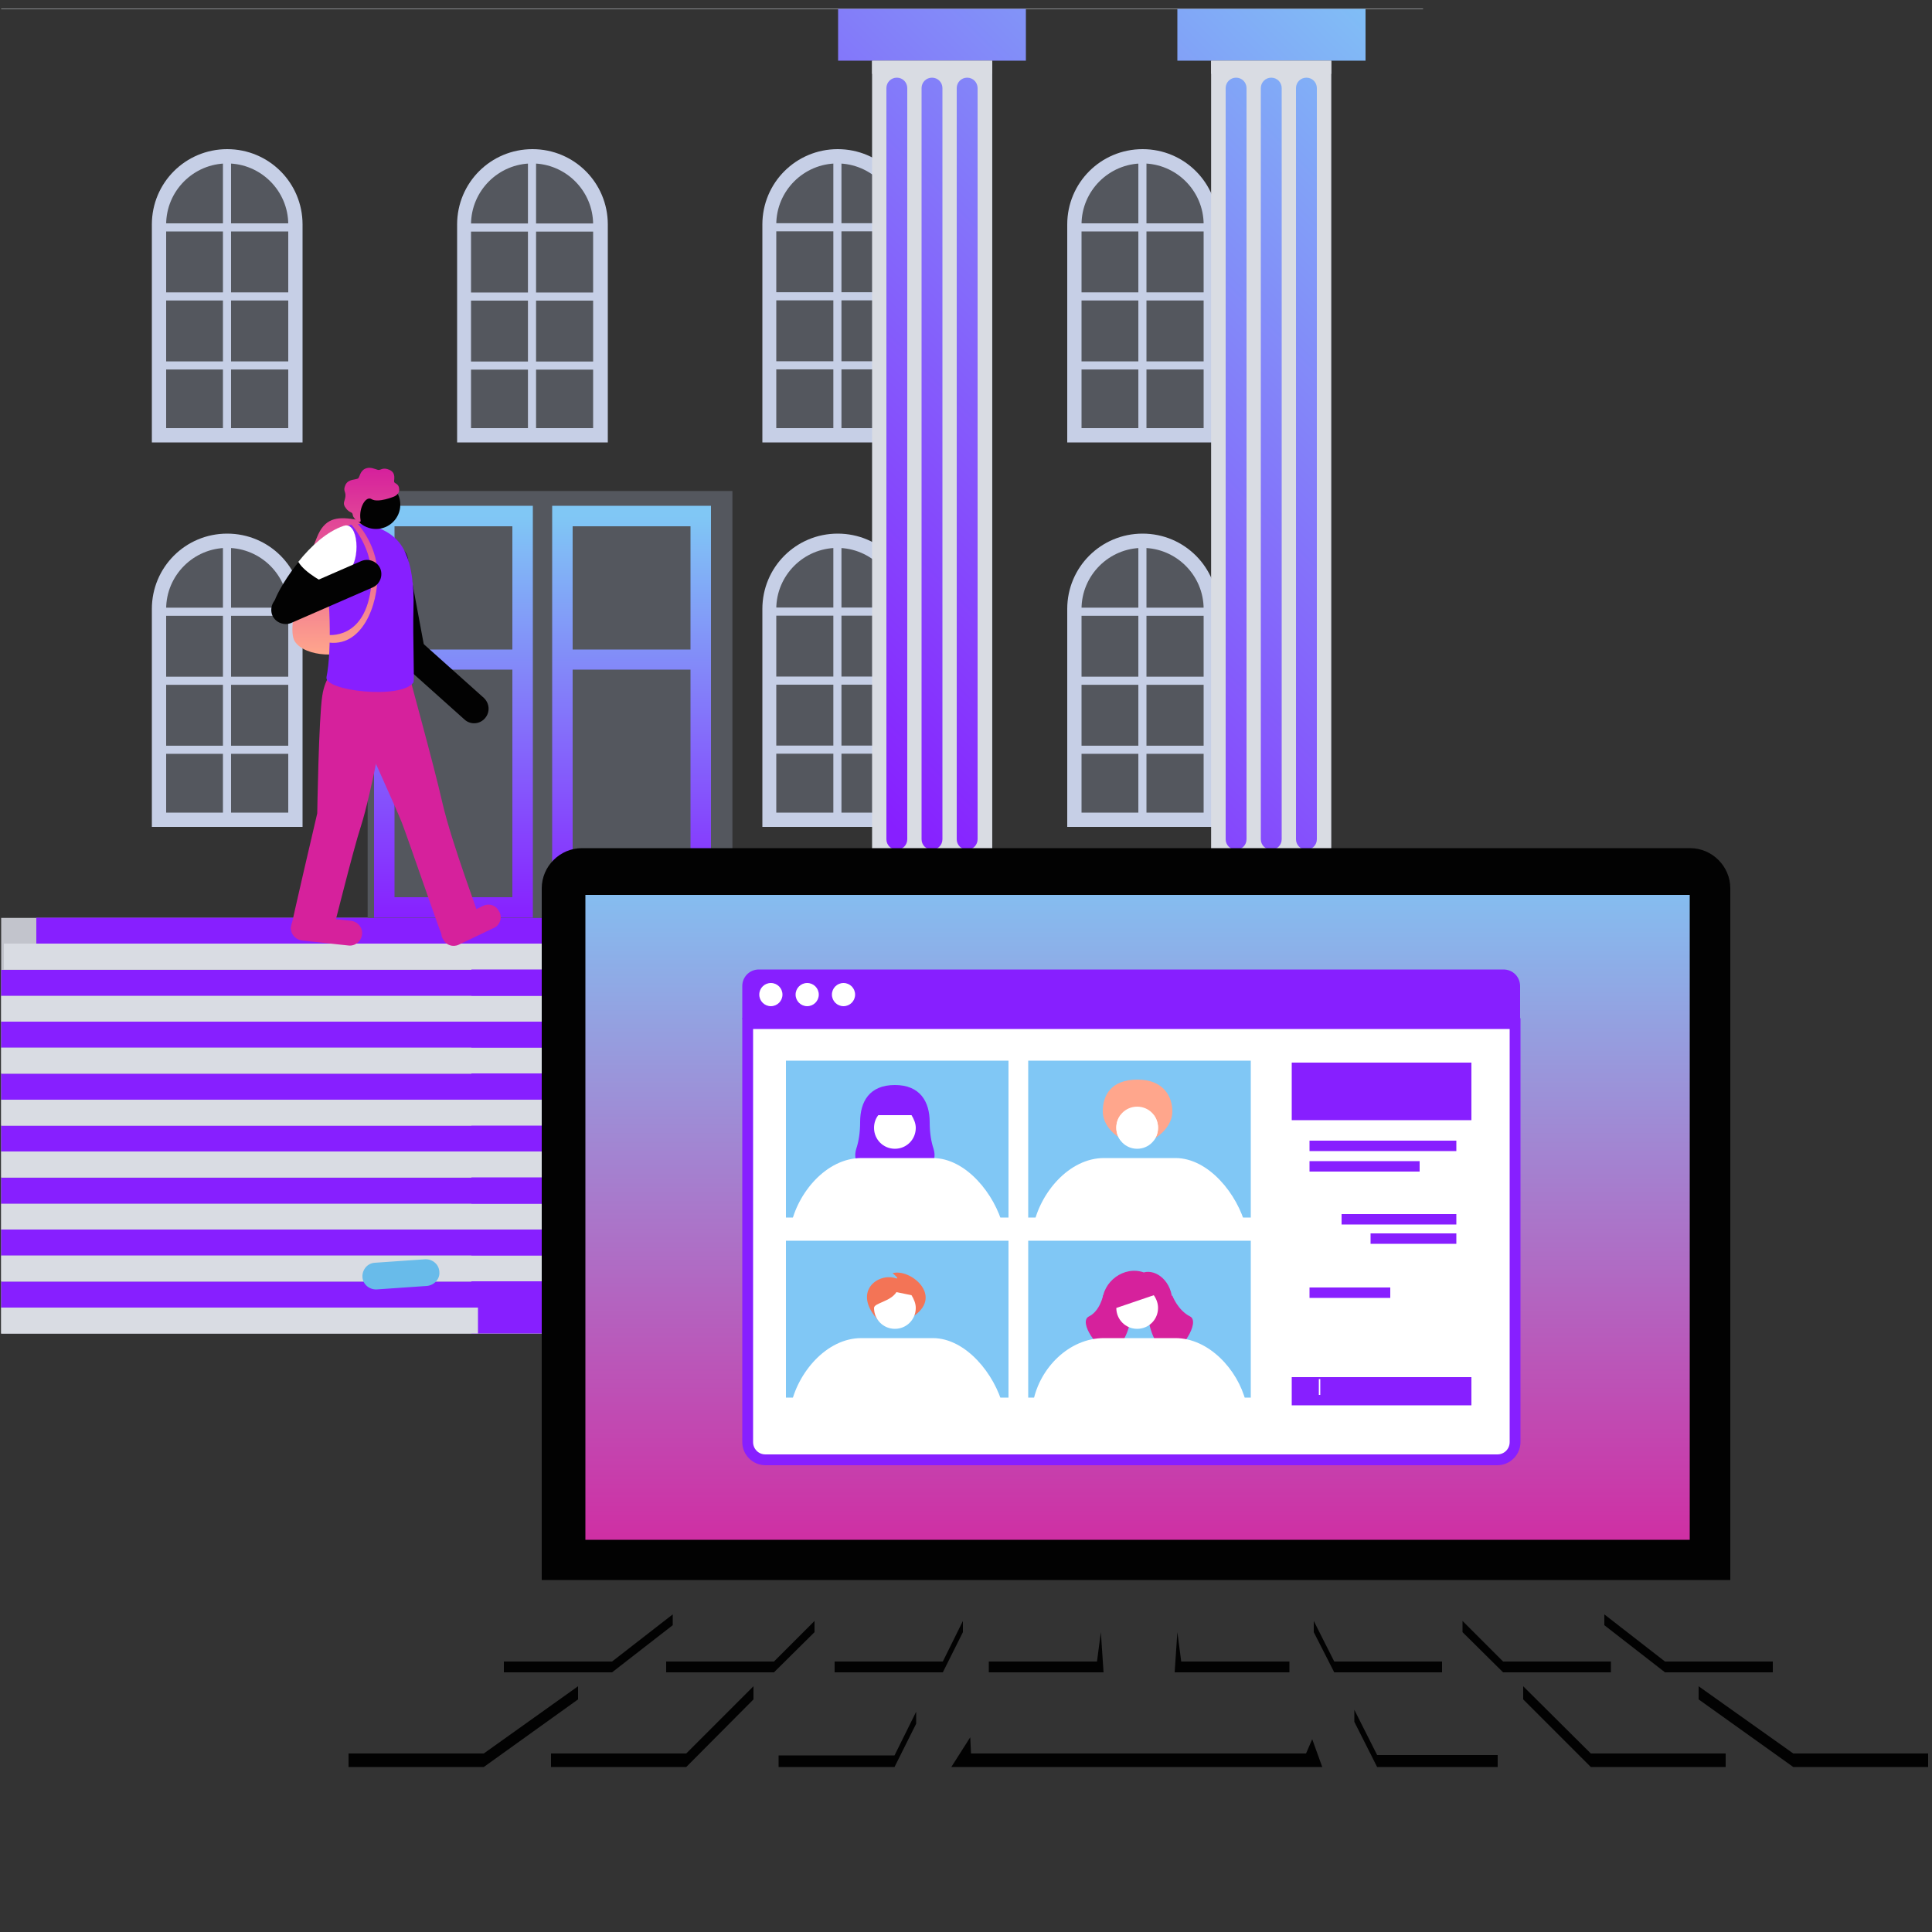 <?xml version="1.0" encoding="utf-8"?>
<!-- Generator: Adobe Illustrator 25.2.0, SVG Export Plug-In . SVG Version: 6.00 Build 0)  -->
<svg version="1.1" id="Layer_1" xmlns="http://www.w3.org/2000/svg" xmlns:xlink="http://www.w3.org/1999/xlink" x="0px" y="0px"
	 viewBox="0 0 500 500" style="enable-background:new 0 0 500 500;" xml:space="preserve">
<rect x="0" y="0" width="500" height="500" fill="#333333" stroke="none"/>
<style type="text/css">
	.st0{clip-path:url(#SVGID_2_);}
	.st1{fill:#C2C4CC;}
	.st2{fill:#871FFF;}
	.st3{fill:#D9DCE3;}
	.st4{fill:none;}
	.st5{fill:#C6CFE6;}
	.st6{fill:#54575E;}
	.st7{fill:url(#SVGID_3_);}
	.st8{fill:url(#SVGID_4_);}
	.st9{fill:url(#SVGID_5_);}
	.st10{fill:url(#SVGID_6_);}
	.st11{fill:url(#SVGID_7_);}
	.st12{fill:url(#SVGID_8_);}
	.st13{fill:url(#SVGID_9_);}
	.st14{fill:url(#SVGID_10_);}
	.st15{fill:url(#SVGID_11_);}
	.st16{fill:url(#SVGID_12_);}
	.st17{fill:url(#SVGID_13_);}
	.st18{fill:url(#SVGID_14_);}
	.st19{fill:#D6219C;}
	.st20{fill:#020202;}
	.st21{fill:url(#SVGID_15_);}
	.st22{fill:url(#SVGID_16_);}
	.st23{fill:url(#SVGID_17_);}
	.st24{fill:#FFFFFF;}
	.st25{fill:url(#SVGID_18_);}
	.st26{fill:#68BBEA;}
	.st27{fill:url(#SVGID_19_);}
	.st28{fill:#80C7F5;}
	.st29{fill:#F37456;}
	.st30{fill:#FFA68C;}
	.st31{fill:none;stroke:#FFFFFF;stroke-width:0.373;stroke-miterlimit:10;}
</style>
<g>
	<defs>
		<rect id="SVGID_1_" x="0.3" y="2.2" width="502.7" height="499.1"/>
	</defs>
	<clipPath id="SVGID_2_">
		<use xlink:href="#SVGID_1_"  style="overflow:visible;"/>
	</clipPath>
	<g class="st0">
		<g>
			<g>
				
					<rect x="-95.6" y="237.5" transform="matrix(-1 -1.224647e-16 1.224647e-16 -1 272.785 582.645)" class="st1" width="464" height="107.6"/>
			</g>
			<g>
				<rect x="122" y="237.5" class="st2" width="142.6" height="107.6"/>
			</g>
			<g>
				<rect x="-116.5" y="338.4" class="st3" width="240.2" height="6.7"/>
			</g>
			<g>
				<rect x="-108.1" y="331.7" class="st2" width="240.2" height="6.7"/>
			</g>
			<g>
				<rect x="-99.7" y="324.9" class="st3" width="240.2" height="6.7"/>
			</g>
			<g>
				<rect x="-91.3" y="318.2" class="st2" width="240.2" height="6.7"/>
			</g>
			<g>
				<rect x="-82.9" y="311.5" class="st3" width="240.2" height="6.7"/>
			</g>
			<g>
				<rect x="-74.5" y="304.8" class="st2" width="240.2" height="6.7"/>
			</g>
			<g>
				<rect x="-66.1" y="298" class="st3" width="240.2" height="6.7"/>
			</g>
			<g>
				<rect x="-57.8" y="291.3" class="st2" width="240.2" height="6.7"/>
			</g>
			<g>
				<rect x="-49.4" y="284.6" class="st3" width="240.2" height="6.7"/>
			</g>
			<g>
				<rect x="-41" y="277.9" class="st2" width="240.2" height="6.7"/>
			</g>
			<g>
				<rect x="-32.6" y="271.1" class="st3" width="240.2" height="6.7"/>
			</g>
			<g>
				<rect x="-24.2" y="264.4" class="st2" width="240.2" height="6.7"/>
			</g>
			<g>
				<rect x="-15.8" y="257.7" class="st3" width="240.2" height="6.7"/>
			</g>
			<g>
				<rect x="-7.4" y="251" class="st2" width="240.2" height="6.7"/>
			</g>
			<g>
				<rect x="1" y="244.2" class="st3" width="240.2" height="6.7"/>
			</g>
			<g>
				<rect x="9.4" y="237.5" class="st2" width="240.2" height="6.7"/>
			</g>
			<g>
				
					<rect x="-83.4" y="2.3" transform="matrix(-1 -1.224647e-16 1.224647e-16 -1 248.585 239.833)" class="st4" width="415.4" height="235.2"/>
			</g>
			<g>
				<g>
					<path class="st5" d="M276.1,214h39.1v-56.4c0-10.8-8.7-19.5-19.5-19.5c-10.8,0-19.5,8.7-19.5,19.5V214z"/>
				</g>
				<g>
					<path class="st6" d="M311.5,210.3v-52.7c0-8.7-7.1-15.8-15.8-15.8c-8.7,0-15.8,7.1-15.8,15.8v52.7H311.5z"/>
				</g>
				<g>
					
						<rect x="294.6" y="140.5" transform="matrix(-1 -1.224647e-16 1.224647e-16 -1 591.304 352.355)" class="st5" width="2.1" height="71.4"/>
				</g>
				<g>
					<g>
						
							<rect x="294.6" y="158.5" transform="matrix(-1.836970e-16 1 -1 -1.836970e-16 471.829 -119.475)" class="st5" width="2.1" height="35.4"/>
					</g>
					<g>
						
							<rect x="294.6" y="176.4" transform="matrix(-1.836970e-16 1 -1 -1.836970e-16 489.691 -101.613)" class="st5" width="2.1" height="35.4"/>
					</g>
					<g>
						
							<rect x="294.6" y="140.6" transform="matrix(-1.836970e-16 1 -1 -1.836970e-16 453.968 -137.337)" class="st5" width="2.1" height="35.4"/>
					</g>
				</g>
			</g>
			<g>
				<g>
					<path class="st5" d="M197.2,214h39.1v-56.4c0-10.8-8.7-19.5-19.5-19.5c-10.8,0-19.5,8.7-19.5,19.5V214z"/>
				</g>
				<g>
					<path class="st6" d="M232.5,210.3v-52.7c0-8.7-7.1-15.8-15.8-15.8s-15.8,7.1-15.8,15.8v52.7H232.5z"/>
				</g>
				<g>
					
						<rect x="215.6" y="140.5" transform="matrix(-1 -1.224647e-16 1.224647e-16 -1 433.368 352.355)" class="st5" width="2.1" height="71.4"/>
				</g>
				<g>
					<g>
						
							<rect x="215.6" y="158.5" transform="matrix(-1.836970e-16 1 -1 -1.836970e-16 392.862 -40.507)" class="st5" width="2.1" height="35.4"/>
					</g>
					<g>
						
							<rect x="215.6" y="176.4" transform="matrix(-1.836970e-16 1 -1 -1.836970e-16 410.723 -22.645)" class="st5" width="2.1" height="35.4"/>
					</g>
					<g>
						
							<rect x="215.6" y="140.6" transform="matrix(-1.836970e-16 1 -1 -1.836970e-16 375 -58.369)" class="st5" width="2.1" height="35.4"/>
					</g>
				</g>
			</g>
			<g>
				<g>
					<path class="st5" d="M39.2,214h39.1v-56.4c0-10.8-8.7-19.5-19.5-19.5c-10.8,0-19.5,8.7-19.5,19.5V214z"/>
				</g>
				<g>
					<path class="st6" d="M74.6,210.3v-52.7c0-8.7-7.1-15.8-15.8-15.8s-15.8,7.1-15.8,15.8v52.7H74.6z"/>
				</g>
				<g>
					
						<rect x="57.7" y="140.5" transform="matrix(-1 -1.224647e-16 1.224647e-16 -1 117.497 352.355)" class="st5" width="2.1" height="71.4"/>
				</g>
				<g>
					<g>
						
							<rect x="57.7" y="158.5" transform="matrix(-1.836970e-16 1 -1 -1.836970e-16 234.926 117.429)" class="st5" width="2.1" height="35.4"/>
					</g>
					<g>
						
							<rect x="57.7" y="176.4" transform="matrix(-1.836970e-16 1 -1 -1.836970e-16 252.787 135.291)" class="st5" width="2.1" height="35.4"/>
					</g>
					<g>
						
							<rect x="57.7" y="140.6" transform="matrix(-1.836970e-16 1 -1 -1.836970e-16 217.064 99.567)" class="st5" width="2.1" height="35.4"/>
					</g>
				</g>
			</g>
			<g>
				<g>
					<path class="st5" d="M276.1,114.5h39.1V58.1c0-10.8-8.7-19.5-19.5-19.5c-10.8,0-19.5,8.7-19.5,19.5V114.5z"/>
				</g>
				<g>
					<path class="st6" d="M311.5,110.8V58.1c0-8.7-7.1-15.8-15.8-15.8c-8.7,0-15.8,7.1-15.8,15.8v52.7H311.5z"/>
				</g>
				<g>
					
						<rect x="294.6" y="41" transform="matrix(-1 -1.224647e-16 1.224647e-16 -1 591.304 153.429)" class="st5" width="2.1" height="71.4"/>
				</g>
				<g>
					<g>
						
							<rect x="294.6" y="59" transform="matrix(-1.836970e-16 1 -1 -1.836970e-16 372.366 -218.938)" class="st5" width="2.1" height="35.4"/>
					</g>
					<g>
						
							<rect x="294.6" y="76.9" transform="matrix(-1.836970e-16 1 -1 -1.836970e-16 390.228 -201.076)" class="st5" width="2.1" height="35.4"/>
					</g>
					<g>
						
							<rect x="294.6" y="41.2" transform="matrix(-1.836970e-16 1 -1 -1.836970e-16 354.505 -236.8)" class="st5" width="2.1" height="35.4"/>
					</g>
				</g>
			</g>
			<g>
				<g>
					<path class="st5" d="M197.2,114.5h39.1V58.1c0-10.8-8.7-19.5-19.5-19.5c-10.8,0-19.5,8.7-19.5,19.5V114.5z"/>
				</g>
				<g>
					<path class="st6" d="M232.5,110.8V58.1c0-8.7-7.1-15.8-15.8-15.8s-15.8,7.1-15.8,15.8v52.7H232.5z"/>
				</g>
				<g>
					
						<rect x="215.6" y="41" transform="matrix(-1 -1.224647e-16 1.224647e-16 -1 433.368 153.429)" class="st5" width="2.1" height="71.4"/>
				</g>
				<g>
					<g>
						
							<rect x="215.6" y="59" transform="matrix(-1.836970e-16 1 -1 -1.836970e-16 293.399 -139.97)" class="st5" width="2.1" height="35.4"/>
					</g>
					<g>
						
							<rect x="215.6" y="76.9" transform="matrix(-1.836970e-16 1 -1 -1.836970e-16 311.26 -122.108)" class="st5" width="2.1" height="35.4"/>
					</g>
					<g>
						
							<rect x="215.6" y="41.2" transform="matrix(-1.836970e-16 1 -1 -1.836970e-16 275.537 -157.832)" class="st5" width="2.1" height="35.4"/>
					</g>
				</g>
			</g>
			<g>
				<g>
					<path class="st5" d="M118.2,114.5h39.1V58.1c0-10.8-8.7-19.5-19.5-19.5c-10.8,0-19.5,8.7-19.5,19.5V114.5z"/>
				</g>
				<g>
					<path class="st6" d="M153.5,110.8V58.1c0-8.7-7.1-15.8-15.8-15.8c-8.7,0-15.8,7.1-15.8,15.8v52.7H153.5z"/>
				</g>
				<g>
					
						<rect x="136.7" y="41" transform="matrix(-1 -1.224647e-16 1.224647e-16 -1 275.433 153.429)" class="st5" width="2.1" height="71.4"/>
				</g>
				<g>
					<g>
						
							<rect x="136.7" y="59" transform="matrix(-1.836970e-16 1 -1 -1.836970e-16 214.43 -61.002)" class="st5" width="2.1" height="35.4"/>
					</g>
					<g>
						
							<rect x="136.7" y="76.9" transform="matrix(-1.836970e-16 1 -1 -1.836970e-16 232.292 -43.14)" class="st5" width="2.1" height="35.4"/>
					</g>
					<g>
						
							<rect x="136.7" y="41.2" transform="matrix(-1.836970e-16 1 -1 -1.836970e-16 196.569 -78.864)" class="st5" width="2.1" height="35.4"/>
					</g>
				</g>
			</g>
			<g>
				<g>
					<path class="st5" d="M39.2,114.5h39.1V58.1c0-10.8-8.7-19.5-19.5-19.5c-10.8,0-19.5,8.7-19.5,19.5V114.5z"/>
				</g>
				<g>
					<path class="st6" d="M74.6,110.8V58.1c0-8.7-7.1-15.8-15.8-15.8s-15.8,7.1-15.8,15.8v52.7H74.6z"/>
				</g>
				<g>
					
						<rect x="57.7" y="41" transform="matrix(-1 -1.224647e-16 1.224647e-16 -1 117.497 153.429)" class="st5" width="2.1" height="71.4"/>
				</g>
				<g>
					<g>
						
							<rect x="57.7" y="59" transform="matrix(-1.836970e-16 1 -1 -1.836970e-16 135.463 17.966)" class="st5" width="2.1" height="35.4"/>
					</g>
					<g>
						
							<rect x="57.7" y="76.9" transform="matrix(-1.836970e-16 1 -1 -1.836970e-16 153.325 35.828)" class="st5" width="2.1" height="35.4"/>
					</g>
					<g>
						
							<rect x="57.7" y="41.2" transform="matrix(-1.836970e-16 1 -1 -1.836970e-16 117.601 0.104)" class="st5" width="2.1" height="35.4"/>
					</g>
				</g>
			</g>
			<g>
				<polygon class="st3" points="131.3,-94.2 368.4,2.3 -95.6,2.3 				"/>
			</g>
			<g>
				<polygon class="st2" points="287.2,-13.6 131.4,-77 -17.7,-13.6 				"/>
			</g>
			<g>
				<g>
					<g>
						<linearGradient id="SVGID_3_" gradientUnits="userSpaceOnUse" x1="177.512" y1="160.502" x2="353.993" y2="-15.979">
							<stop  offset="0" style="stop-color:#871FFF"/>
							<stop  offset="1" style="stop-color:#80C7F5"/>
						</linearGradient>
						<polygon class="st7" points="304.7,15.7 353.4,15.7 353.4,2.3 304.7,2.3 						"/>
					</g>
					<g>
						<linearGradient id="SVGID_4_" gradientUnits="userSpaceOnUse" x1="288.432" y1="271.422" x2="464.914" y2="94.941">
							<stop  offset="0" style="stop-color:#871FFF"/>
							<stop  offset="1" style="stop-color:#80C7F5"/>
						</linearGradient>
						<polygon class="st8" points="304.7,237.5 353.4,237.5 353.4,224.1 304.7,224.1 						"/>
					</g>
					<g>
						
							<rect x="313.5" y="15.7" transform="matrix(-1 -1.224647e-16 1.224647e-16 -1 658.035 239.924)" class="st3" width="31.1" height="208.5"/>
					</g>
					<g>
						<g>
							<linearGradient id="SVGID_5_" gradientUnits="userSpaceOnUse" x1="237.55" y1="220.54" x2="414.031" y2="44.058">
								<stop  offset="0" style="stop-color:#871FFF"/>
								<stop  offset="1" style="stop-color:#80C7F5"/>
							</linearGradient>
							<path class="st9" d="M338.1,219.9c1.5,0,2.7-1.2,2.7-2.7V22.8c0-1.5-1.2-2.7-2.7-2.7c-1.5,0-2.7,1.2-2.7,2.7v194.4
								C335.4,218.7,336.6,219.9,338.1,219.9z"/>
						</g>
						<g>
							<linearGradient id="SVGID_6_" gradientUnits="userSpaceOnUse" x1="232.995" y1="215.985" x2="409.476" y2="39.504">
								<stop  offset="0" style="stop-color:#871FFF"/>
								<stop  offset="1" style="stop-color:#80C7F5"/>
							</linearGradient>
							<path class="st10" d="M329,219.9c1.5,0,2.7-1.2,2.7-2.7V22.8c0-1.5-1.2-2.7-2.7-2.7c-1.5,0-2.7,1.2-2.7,2.7v194.4
								C326.3,218.7,327.5,219.9,329,219.9z"/>
						</g>
						<g>
							<linearGradient id="SVGID_7_" gradientUnits="userSpaceOnUse" x1="228.44" y1="211.43" x2="404.922" y2="34.949">
								<stop  offset="0" style="stop-color:#871FFF"/>
								<stop  offset="1" style="stop-color:#80C7F5"/>
							</linearGradient>
							<path class="st11" d="M319.9,219.9c1.5,0,2.7-1.2,2.7-2.7V22.8c0-1.5-1.2-2.7-2.7-2.7c-1.5,0-2.7,1.2-2.7,2.7v194.4
								C317.2,218.7,318.4,219.9,319.9,219.9z"/>
						</g>
					</g>
					<g>
						
							<rect x="313.5" y="15.7" transform="matrix(-1 -1.224647e-16 1.224647e-16 -1 658.035 34.812)" class="st3" width="31.1" height="3.4"/>
					</g>
				</g>
				<g>
					<g>
						<linearGradient id="SVGID_8_" gradientUnits="userSpaceOnUse" x1="133.601" y1="116.591" x2="310.083" y2="-59.89">
							<stop  offset="0" style="stop-color:#871FFF"/>
							<stop  offset="1" style="stop-color:#80C7F5"/>
						</linearGradient>
						<polygon class="st12" points="216.9,15.7 265.5,15.7 265.5,2.3 216.9,2.3 						"/>
					</g>
					<g>
						<linearGradient id="SVGID_9_" gradientUnits="userSpaceOnUse" x1="244.522" y1="227.511" x2="421.003" y2="51.03">
							<stop  offset="0" style="stop-color:#871FFF"/>
							<stop  offset="1" style="stop-color:#80C7F5"/>
						</linearGradient>
						<polygon class="st13" points="216.9,237.5 265.5,237.5 265.5,224.1 216.9,224.1 						"/>
					</g>
					<g>
						
							<rect x="225.6" y="15.7" transform="matrix(-1 -1.224647e-16 1.224647e-16 -1 482.392 239.924)" class="st3" width="31.1" height="208.5"/>
					</g>
					<g>
						<g>
							<linearGradient id="SVGID_10_" gradientUnits="userSpaceOnUse" x1="193.639" y1="176.629" x2="370.12" y2="0.147">
								<stop  offset="0" style="stop-color:#871FFF"/>
								<stop  offset="1" style="stop-color:#80C7F5"/>
							</linearGradient>
							<path class="st14" d="M250.3,219.9c1.5,0,2.7-1.2,2.7-2.7V22.8c0-1.5-1.2-2.7-2.7-2.7s-2.7,1.2-2.7,2.7v194.4
								C247.6,218.7,248.8,219.9,250.3,219.9z"/>
						</g>
						<g>
							<linearGradient id="SVGID_11_" gradientUnits="userSpaceOnUse" x1="189.084" y1="172.074" x2="365.565" y2="-4.407">
								<stop  offset="0" style="stop-color:#871FFF"/>
								<stop  offset="1" style="stop-color:#80C7F5"/>
							</linearGradient>
							<path class="st15" d="M241.2,219.9c1.5,0,2.7-1.2,2.7-2.7V22.8c0-1.5-1.2-2.7-2.7-2.7c-1.5,0-2.7,1.2-2.7,2.7v194.4
								C238.5,218.7,239.7,219.9,241.2,219.9z"/>
						</g>
						<g>
							<linearGradient id="SVGID_12_" gradientUnits="userSpaceOnUse" x1="184.529" y1="167.519" x2="361.011" y2="-8.962">
								<stop  offset="0" style="stop-color:#871FFF"/>
								<stop  offset="1" style="stop-color:#80C7F5"/>
							</linearGradient>
							<path class="st16" d="M232.1,219.9c1.5,0,2.7-1.2,2.7-2.7V22.8c0-1.5-1.2-2.7-2.7-2.7s-2.7,1.2-2.7,2.7v194.4
								C229.4,218.7,230.6,219.9,232.1,219.9z"/>
						</g>
					</g>
					<g>
						
							<rect x="225.6" y="15.7" transform="matrix(-1 -1.224647e-16 1.224647e-16 -1 482.392 34.812)" class="st3" width="31.1" height="3.4"/>
					</g>
				</g>
			</g>
			<g>
				
					<rect x="95.2" y="127" transform="matrix(-1 -1.224647e-16 1.224647e-16 -1 284.748 364.568)" class="st6" width="94.4" height="110.5"/>
			</g>
			<g>
				<linearGradient id="SVGID_13_" gradientUnits="userSpaceOnUse" x1="163.453" y1="238.321" x2="163.453" y2="133.572">
					<stop  offset="0" style="stop-color:#871FFF"/>
					<stop  offset="1" style="stop-color:#80C7F5"/>
				</linearGradient>
				<polygon class="st17" points="142.9,237.5 184,237.5 184,130.9 142.9,130.9 				"/>
			</g>
			<g>
				<linearGradient id="SVGID_14_" gradientUnits="userSpaceOnUse" x1="117.349" y1="238.321" x2="117.349" y2="133.572">
					<stop  offset="0" style="stop-color:#871FFF"/>
					<stop  offset="1" style="stop-color:#80C7F5"/>
				</linearGradient>
				<polygon class="st18" points="96.8,237.5 137.9,237.5 137.9,130.9 96.8,130.9 				"/>
			</g>
			<g>
				<g>
					<rect x="102.1" y="136.2" class="st6" width="30.5" height="31.9"/>
				</g>
				<g>
					<rect x="102.1" y="173.3" class="st6" width="30.5" height="58.9"/>
				</g>
			</g>
			<g>
				<g>
					<rect x="148.2" y="136.2" class="st6" width="30.5" height="31.9"/>
				</g>
				<g>
					<rect x="148.2" y="173.3" class="st6" width="30.5" height="58.9"/>
				</g>
			</g>
			<g>
				<path class="st19" d="M91.9,176.7c-0.3,3.2-1.2,6.4,0.8,10.8c2.3,5.1,10,22.1,11.3,25.4c1.3,3.3,9.8,28.1,10.2,28.7
					c0.4,0.6,10-2.8,10-3.5c0-0.8-7.2-19.5-9.7-30.3c-2.4-10.6-8.5-32.2-9-34.8C104.6,168.8,92.3,172.6,91.9,176.7z"/>
			</g>
			<g>
				<g>
					<g>
						<path class="st19" d="M88.8,168.8c2,0.5,4.3,1,6.7,1.5c4.3,0.7,6.6,0.9,9.7,0.9c-0.9,6.3-1.4,12.2-8.3,12.2
							c-9.7,0.1-9.9-8.1-8.3-13.5C88.6,169.5,88.7,169.2,88.8,168.8z"/>
					</g>
				</g>
			</g>
			<g>
				<path class="st19" d="M88.6,170.4c-2,2.6-4.5,4.8-5.2,9.7c-0.9,5.6-1.3,30.4-1.3,30.4s-6.8,29-6.8,29.8c0,0.7,10.1,2.4,10.5,1.7
					c0.4-0.7,5.3-21.1,7.7-28.5c2.4-7.5,6.8-30.1,6.8-32.6C100.2,175.9,91.2,167.2,88.6,170.4z"/>
			</g>
			<path class="st20" d="M120.2,186.2l-17.1-15.3c-1.5-1.4-1.7-3.7-0.3-5.3h0c1.4-1.5,3.7-1.7,5.3-0.3l17.1,15.3
				c1.5,1.4,1.7,3.7,0.3,5.3l0,0C124.1,187.5,121.7,187.6,120.2,186.2z"/>
			<path class="st20" d="M102.3,168.3l-4.2-22.6c-0.4-2,1-4,3-4.4h0c2-0.4,4,1,4.4,3l4.2,22.6c0.4,2-1,4-3,4.4h0
				C104.6,171.6,102.7,170.3,102.3,168.3z"/>
			<linearGradient id="SVGID_15_" gradientUnits="userSpaceOnUse" x1="85.777" y1="169.37" x2="85.777" y2="121.153">
				<stop  offset="1.617508e-03" style="stop-color:#FFA68C"/>
				<stop  offset="0.991" style="stop-color:#D6219C"/>
			</linearGradient>
			<path class="st21" d="M95.4,145.9c0.4-2.5,1.4-10.6-3.1-11.4c-4.5-0.8-7.8-0.7-9.9,3.7c-2,4.4-8.8,23.6-6.1,27.8
				c2.7,4.2,12.9,4.3,15.1,1.4C93.7,164.4,94.6,151.7,95.4,145.9z"/>
			<linearGradient id="SVGID_16_" gradientUnits="userSpaceOnUse" x1="135.385" y1="118.374" x2="311.866" y2="-58.107">
				<stop  offset="0" style="stop-color:#871FFF"/>
				<stop  offset="1" style="stop-color:#80C7F5"/>
			</linearGradient>
			<path class="st22" d="M97.3,136.4c2,0.7,5.3,2.2,7.2,5.8c2,3.7,2.7,9.4,2.5,15.3c-0.2,7.6,0.3,18.6,0,19.1
				c-3.1,4.5-23.3,2.2-22.5-1.4c1.4-6.7,1-22.9-0.8-28.6c-1.8-5.7,2.8-9.7,6-10.5C92.4,135.3,95,135.5,97.3,136.4z"/>
			<linearGradient id="SVGID_17_" gradientUnits="userSpaceOnUse" x1="91.031" y1="169.372" x2="91.031" y2="121.155">
				<stop  offset="1.617508e-03" style="stop-color:#FFA68C"/>
				<stop  offset="0.991" style="stop-color:#D6219C"/>
			</linearGradient>
			<path class="st23" d="M91.9,134.8c0,0,5.6,5.5,5.8,13.6c0.2,8.1-4,19.5-13.2,17.8c-0.3-0.1,0.2-1.9,0.2-1.9s10,1.6,11.4-13
				c0.9-9.6-5.6-16-5.6-16L91.9,134.8z"/>
			<path class="st20" d="M76.9,158.9c1.7-1.5,8.9-8,13.3-11.4c3-2.3,2.6-12.6-1.3-11.3c-9.4,3.2-17.6,17.3-18,19.9
				C70.2,159.5,74.9,160.7,76.9,158.9z"/>
			<path class="st24" d="M88.9,136.1c4-1.4,4.4,9.1,1.4,11.5c-1.4,1.1-3.1,2.5-4.8,4c-1.5-0.7-6.6-3.3-8.3-6.2
				C80.4,141.4,84.5,137.6,88.9,136.1z"/>
			<path class="st20" d="M96.5,152l-21.1,9.2c-1.9,0.8-4.1-0.1-4.9-1.9h0c-0.8-1.9,0.1-4.1,1.9-4.9l21.1-9.2
				c1.9-0.8,4.1,0.1,4.9,1.9v0C99.2,149,98.3,151.2,96.5,152z"/>
			<path class="st19" d="M90.2,244.7l-12-1.3c-1.8-0.2-3.1-1.8-2.9-3.5l0,0c0.2-1.8,1.8-3.1,3.5-2.9l12,1.3c1.8,0.2,3.1,1.8,2.9,3.5
				v0C93.5,243.6,91.9,244.9,90.2,244.7z"/>
			<path class="st19" d="M127.9,240.1l-9.2,4.4c-1.5,0.7-3.3,0.1-4-1.4l-0.2-0.3c-0.7-1.5-0.1-3.3,1.4-4l9.2-4.4
				c1.5-0.7,3.3-0.1,4,1.4l0.2,0.3C130,237.5,129.4,239.4,127.9,240.1z"/>
			<circle class="st20" cx="97.3" cy="130.6" r="6.3"/>
			<linearGradient id="SVGID_18_" gradientUnits="userSpaceOnUse" x1="96.141" y1="169.372" x2="96.141" y2="121.155">
				<stop  offset="1.617508e-03" style="stop-color:#FFA68C"/>
				<stop  offset="0.991" style="stop-color:#D6219C"/>
			</linearGradient>
			<path class="st25" d="M102,128.5c0,0,1.5-0.6,1.3-2c-0.1-1.4-1.2-1.3-1.3-1.8c-0.1-0.5,0.6-2.3-1.2-3.1s-2.3,0.2-3,0
				c-0.8-0.2-2-0.9-3.3-0.3c-1.3,0.6-1.4,2.1-1.8,2.5c-0.5,0.4-2.6,0.1-3.3,1.7c-0.7,1.6,0.1,1.6,0,2.9c-0.1,1.3-0.9,1.8,0.1,3.1
				c1,1.4,1.7,0.8,1.8,1.8c0.1,1,2.3,2.7,2,1.2c-0.5-3.1,1.4-6.3,2.9-5.3C97.9,130.2,102,128.5,102,128.5z"/>
			<path class="st26" d="M110.5,332.8l-13,0.9c-1.9,0.1-3.6-1.3-3.7-3.2l0,0c-0.1-1.9,1.3-3.6,3.2-3.7l13-0.9
				c1.9-0.1,3.6,1.3,3.7,3.2l0,0C113.9,331,112.4,332.6,110.5,332.8z"/>
		</g>
		<g>
			<path class="st20" d="M447.8,408.9v-179c0-5.7-4.7-10.4-10.4-10.4H150.6c-5.7,0-10.4,4.7-10.4,10.4v179H447.8z"/>
			<linearGradient id="SVGID_19_" gradientUnits="userSpaceOnUse" x1="294.41" y1="415.428" x2="294.41" y2="219.556">
				<stop  offset="1.529431e-03" style="stop-color:#D6219C"/>
				<stop  offset="1" style="stop-color:#80C7F5"/>
			</linearGradient>
			<polygon class="st27" points="151.5,398.5 151.5,231.6 437.3,231.6 437.3,398.5 			"/>
			<g>
				<g>
					<g>
						<path class="st24" d="M198.1,377.8c-2.5,0-4.6-2.1-4.6-4.6V264.9h198.6v108.3c0,2.5-2.1,4.6-4.6,4.6H198.1z"/>
						<path class="st2" d="M390.7,266.3v106.9c0,1.8-1.4,3.2-3.2,3.2H198.1c-1.8,0-3.2-1.4-3.2-3.2V266.3H390.7 M393.5,263.5H192.1
							v109.7c0,3.3,2.7,6,6,6h189.4c3.3,0,6-2.7,6-6V263.5L393.5,263.5z"/>
					</g>
					<path class="st2" d="M393.5,263.8H192.1v-8.6c0-2.4,1.9-4.3,4.3-4.3h192.7c2.4,0,4.3,1.9,4.3,4.3V263.8z"/>
					<circle class="st24" cx="199.5" cy="257.4" r="3"/>
					<circle class="st24" cx="208.9" cy="257.4" r="3"/>
					<circle class="st24" cx="218.3" cy="257.4" r="3"/>
					<g>
						<rect x="203.4" y="274.5" class="st28" width="57.6" height="40.6"/>
						<path class="st2" d="M240.6,290.4c0-5.3-2.5-9.6-9-9.6v0c-6.6,0-9,4.3-9,9.6c0,2.8-0.4,5.1-1,6.9c-1.1,3.4,1.4,6.9,5,6.9l10,0
							c3.6,0,6.1-3.5,5-6.9C241,295.5,240.6,293.2,240.6,290.4z"/>
						<path class="st24" d="M235.9,288.6h-8.6c-0.7,0.9-1.1,2-1.1,3.3c0,3,2.4,5.4,5.4,5.4c3,0,5.4-2.4,5.4-5.4
							C237,290.7,236.5,289.6,235.9,288.6z"/>
						<path class="st24" d="M259.6,317.4c-2.1-8.3-9.6-17.7-18.2-17.7l-18.5,0c-9,0-16.6,9-18.3,17.8L259.6,317.4z"/>
					</g>
					<g>
						<rect x="203.4" y="321.1" class="st28" width="57.6" height="40.6"/>
						<path class="st29" d="M236.6,340.5c7.5-5.3-1.1-12.3-5.6-11c0,0,2.1,1.7,0.8,1.3c-4.7-1.5-11.4,3.6-4.4,11L236.6,340.5z"/>
						<path class="st24" d="M235.9,335.2l-3.9-0.8c-1.6,2.5-5.8,2.8-5.8,4.1c0,3,2.4,5.4,5.4,5.4c3,0,5.4-2.4,5.4-5.4
							C237,337.3,236.5,336.2,235.9,335.2z"/>
						<path class="st24" d="M259.6,364c-2.1-8.3-9.6-17.7-18.2-17.7l-18.5,0c-9,0-16.6,9-18.3,17.8L259.6,364z"/>
					</g>
					<g>
						<rect x="266.1" y="274.5" class="st28" width="57.6" height="40.6"/>
						<path class="st30" d="M303.4,287.6c0-3.6-2.1-8.2-9-8.2c-6.9,0-9,4.1-9,8.2c0,5.2,6.2,8.6,9,8.6
							C297.2,296.2,303.4,292.8,303.4,287.6z"/>
						<path class="st24" d="M298.6,288.6H290c-0.7,0.9-1.1,2-1.1,3.3c0,3,2.4,5.4,5.4,5.4c3,0,5.4-2.4,5.4-5.4
							C299.7,290.7,299.3,289.6,298.6,288.6z"/>
						<path class="st24" d="M290,295.1h8.6c0.7-0.9,1.1-2,1.1-3.3c0-3-2.4-5.4-5.4-5.4c-3,0-5.4,2.4-5.4,5.4
							C288.9,293.1,289.3,294.2,290,295.1z"/>
						<path class="st24" d="M322.4,317.4c-2.1-8.3-9.6-17.7-18.2-17.7l-18.5,0c-9,0-16.6,9-18.3,17.8L322.4,317.4z"/>
					</g>
					<g>
						<rect x="266.1" y="321.1" class="st28" width="57.6" height="40.6"/>
						<path class="st19" d="M303.4,337c0-5.3-4.1-8.6-7.4-7.7v0c-5.1-1.8-10.7,2.4-10.7,7.7c0,2.8,9,6.1,9,6.1
							S303.4,339.8,303.4,337z"/>
						<path class="st19" d="M292.6,340.7c0,3-2.4,8.9-5.4,8.9s-8.2-7.5-5.4-8.9c2.9-1.4,3.7-5.5,3.7-5.5S292.6,337.7,292.6,340.7z"
							/>
						<path class="st19" d="M308,340.7c2.7,1.4-2.4,9.4-5.4,9.4s-5.4-6.4-5.4-9.4s6.2-5.4,6.2-5.4S304.8,339.1,308,340.7z"/>
						<path class="st24" d="M298.6,335.2l-9.7,3.3c0,3,2.4,5.4,5.4,5.4c3,0,5.4-2.4,5.4-5.4C299.7,337.3,299.3,336.2,298.6,335.2z"
							/>
						<path class="st24" d="M322.4,362.7c-2.1-8.3-9.6-16.4-18.2-16.4l-18.5,0c-9,0-16.6,7.7-18.3,16.4L322.4,362.7z"/>
					</g>
				</g>
				<rect x="334.3" y="275" class="st2" width="46.5" height="88.7"/>
				<rect x="333.3" y="289.9" class="st24" width="48.6" height="66.5"/>
				<rect x="338.9" y="295.2" class="st2" width="38" height="2.7"/>
				<rect x="338.9" y="300.5" class="st2" width="28.5" height="2.7"/>
				<rect x="338.9" y="333.2" class="st2" width="20.9" height="2.7"/>
				<rect x="347.2" y="314.2" class="st2" width="29.7" height="2.7"/>
				<rect x="354.7" y="319.2" class="st2" width="22.2" height="2.7"/>
				<line class="st31" x1="341.5" y1="356.9" x2="341.5" y2="361"/>
			</g>
			<g>
				<polygon class="st20" points="90.2,453.8 90.2,457.3 125.2,457.3 149.6,439.8 149.6,436.4 125.2,453.8 				"/>
				<polygon class="st20" points="142.6,453.8 142.6,457.3 177.6,457.3 195,439.8 195,436.4 177.6,453.8 				"/>
				<polygon class="st20" points="342.2,457.3 246.2,457.3 251.1,449.6 251.3,453.8 338,453.8 339.6,450.1 				"/>
				<polygon class="st20" points="130.4,430 130.4,432.8 158.4,432.8 174.1,420.6 174.1,417.8 158.4,430 				"/>
				<polygon class="st20" points="172.4,430 172.4,432.8 200.3,432.8 210.8,422.4 210.8,419.5 200.3,430 				"/>
				<polygon class="st20" points="216,430 216,432.8 244,432.8 249.2,422.4 249.2,419.5 244,430 				"/>
				<polygon class="st20" points="255.9,430 255.9,432.8 285.6,432.8 284.9,422.4 283.9,430 				"/>
				<polygon class="st20" points="333.7,430 333.7,432.8 304,432.8 304.7,422.4 305.7,430 				"/>
				<polygon class="st20" points="201.5,454.3 201.5,457.3 231.5,457.3 237.1,446.1 237.1,443 231.5,454.3 				"/>
				<polygon class="st20" points="499,453.8 499,457.3 464.1,457.3 439.6,439.8 439.6,436.4 464.1,453.8 				"/>
				<polygon class="st20" points="446.6,453.8 446.6,457.3 411.7,457.3 394.2,439.8 394.2,436.4 411.7,453.8 				"/>
				<polygon class="st20" points="458.8,430 458.8,432.8 430.9,432.8 415.2,420.6 415.2,417.8 430.9,430 				"/>
				<polygon class="st20" points="416.9,430 416.9,432.8 389,432.8 378.5,422.4 378.5,419.5 389,430 				"/>
				<polygon class="st20" points="373.2,430 373.2,432.8 345.3,432.8 340,422.4 340,419.5 345.3,430 				"/>
				<polygon class="st20" points="387.6,454.2 387.6,457.3 356.4,457.3 350.5,445.6 350.5,442.5 356.4,454.2 				"/>
			</g>
		</g>
	</g>
</g>
</svg>

